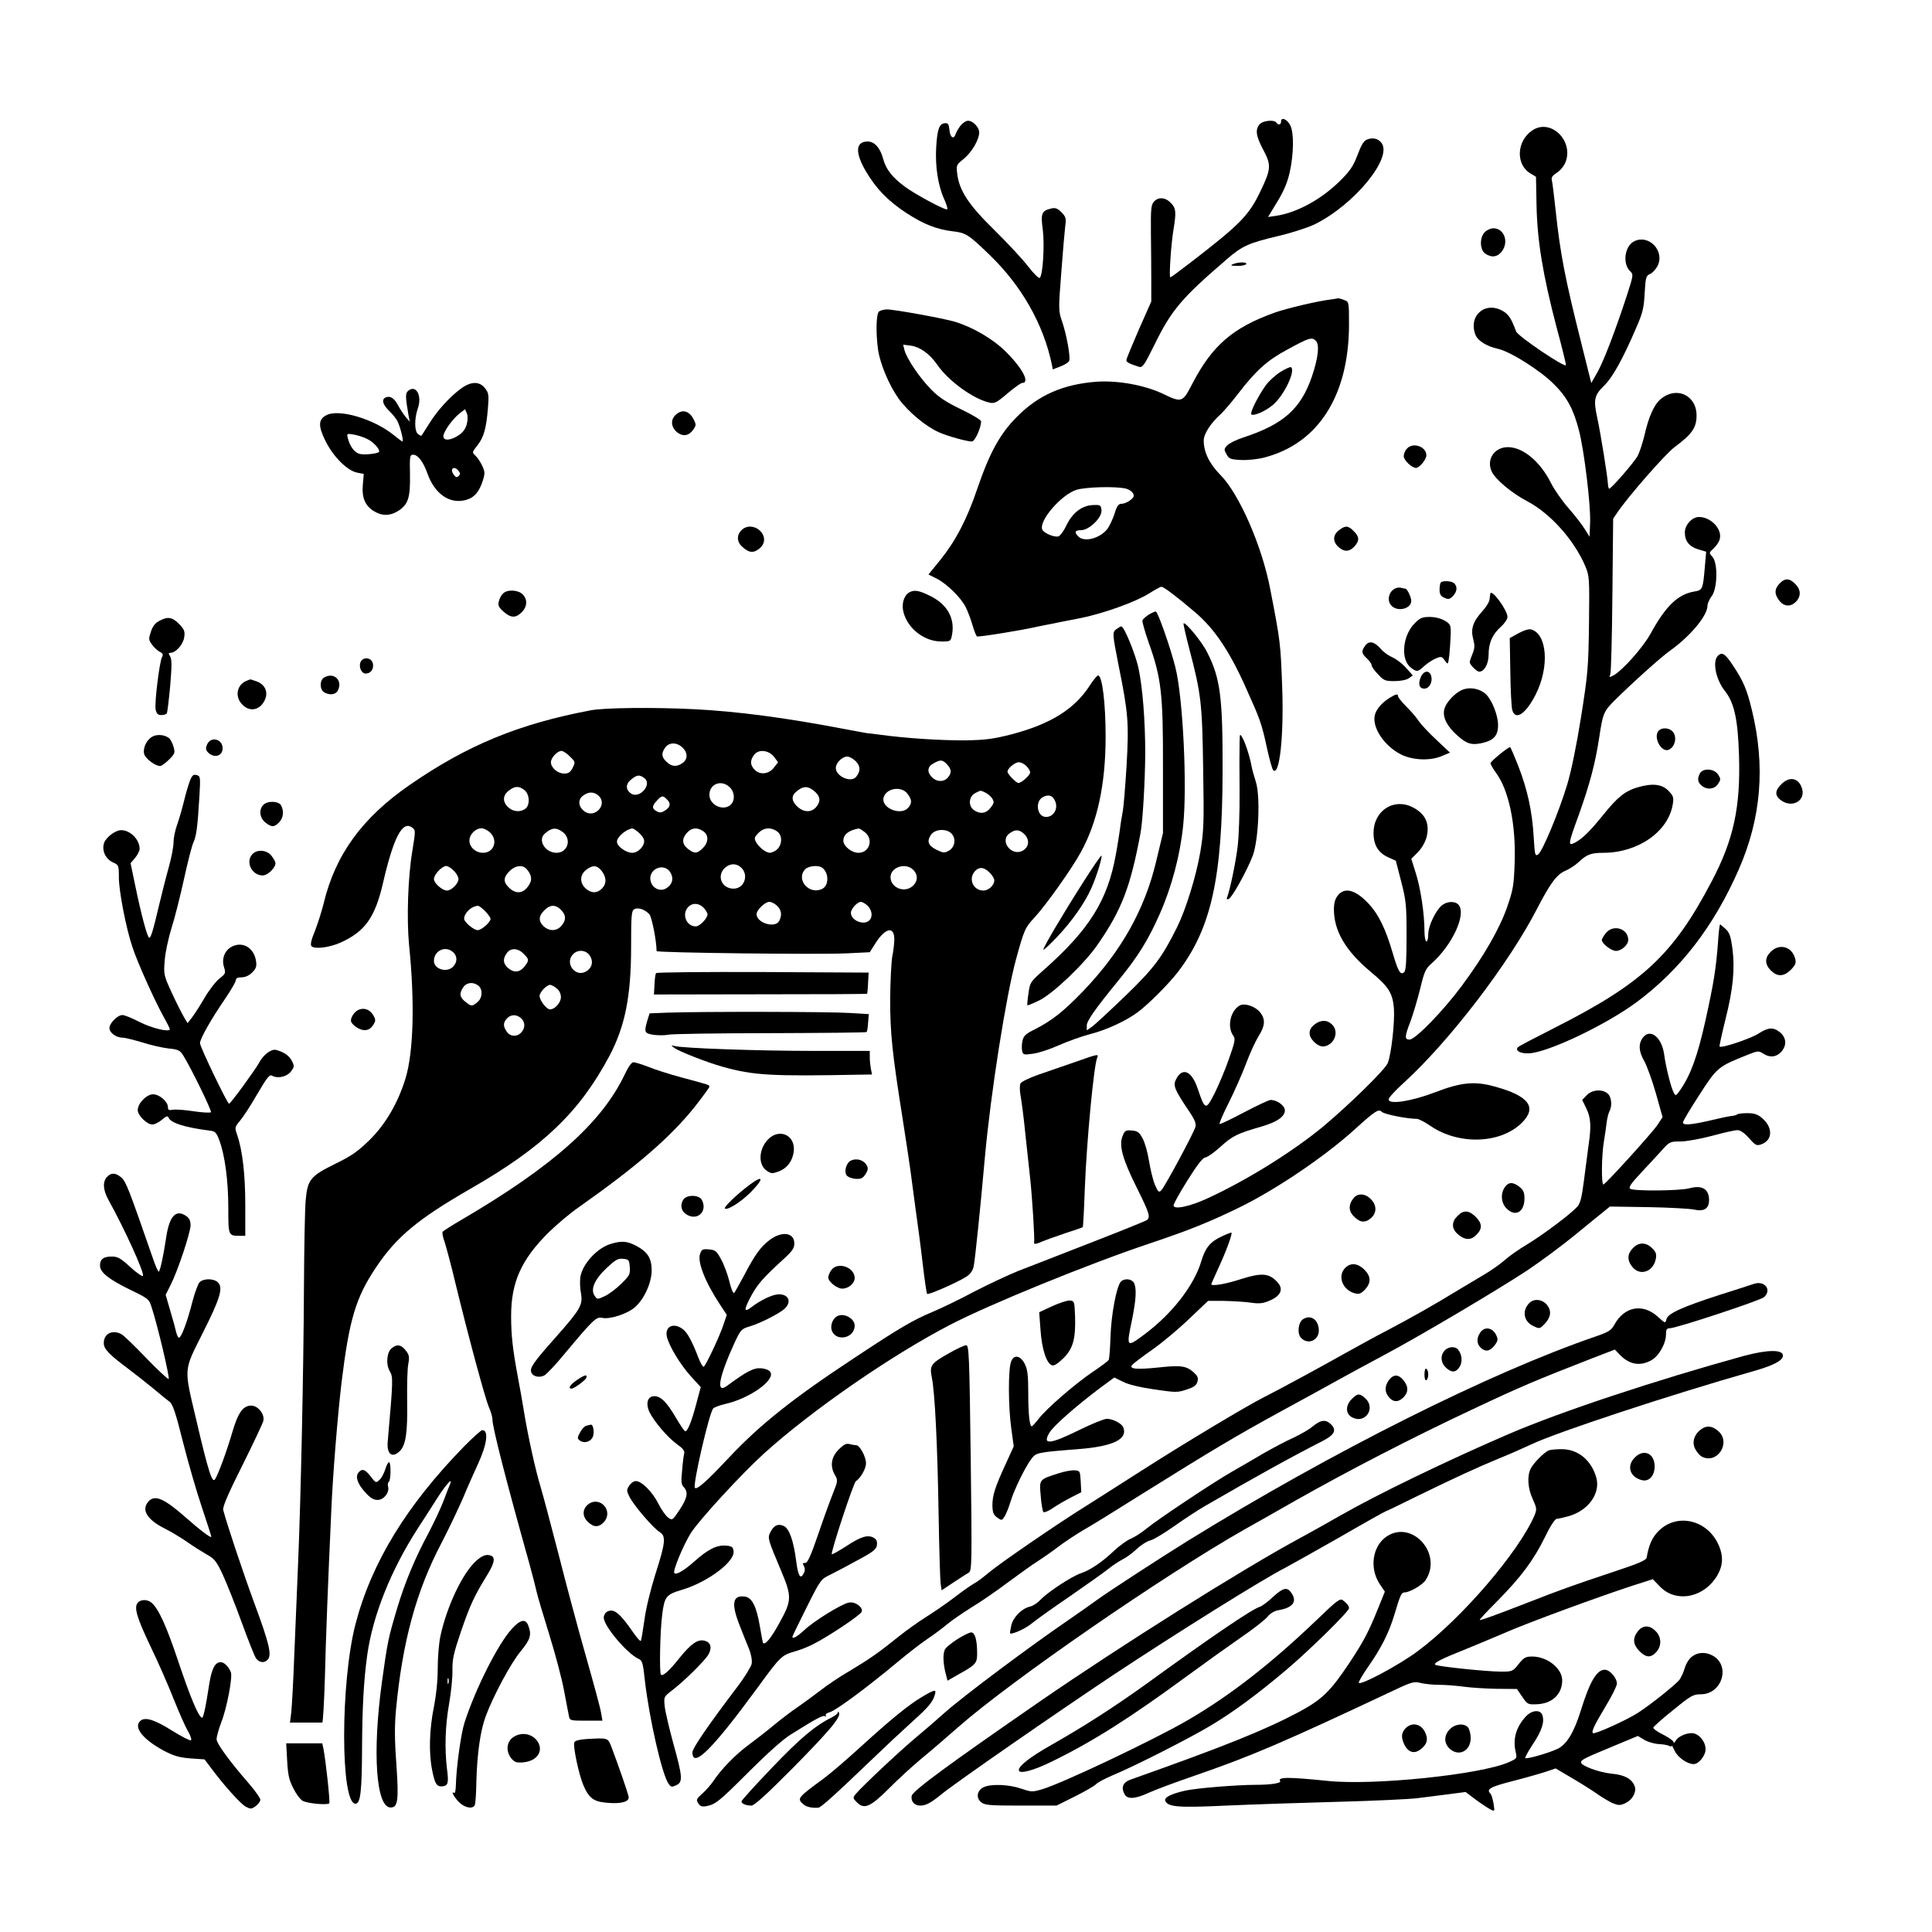 <?xml version="1.0" standalone="no"?>
<!DOCTYPE svg PUBLIC "-//W3C//DTD SVG 20010904//EN"
 "http://www.w3.org/TR/2001/REC-SVG-20010904/DTD/svg10.dtd">
<svg version="1.0" xmlns="http://www.w3.org/2000/svg"
 width="1024pt" height="1024pt" viewBox="0 0 1024 1024"
 preserveAspectRatio="xMidYMid meet">

<g transform="translate(0,1024) scale(0.1,-0.1)"
fill="#000000" stroke="none">
<path d="M6790 9596 c0 -18 -15 -21 -25 -6 -10 17 -71 11 -88 -8 -25 -28 -21
-62 19 -137 43 -81 41 -101 -16 -220 -61 -127 -107 -174 -368 -375 -57 -44
-106 -80 -109 -80 -8 0 4 179 17 255 15 91 13 113 -15 140 -29 30 -66 32 -89
6 -15 -17 -17 -39 -16 -163 1 -79 2 -193 2 -254 l0 -112 -66 -149 c-36 -83
-66 -155 -66 -162 0 -11 16 -19 66 -35 20 -6 28 6 84 119 89 182 144 246 380
449 84 73 118 88 275 125 72 17 158 45 193 62 211 104 417 356 353 433 -18 22
-45 28 -74 17 -19 -7 -31 -27 -52 -83 -23 -60 -40 -85 -95 -139 -98 -96 -225
-166 -337 -183 l-42 -6 49 81 c35 57 54 103 66 157 21 96 23 207 3 247 -16 33
-49 47 -49 21z"/>
<path d="M5091 9574 c-11 -14 -23 -35 -26 -45 -10 -31 -30 -17 -33 24 -3 29
-7 35 -23 34 -31 -2 -41 -31 -47 -127 -6 -103 10 -205 43 -277 13 -29 20 -53
14 -53 -20 0 -175 84 -225 122 -67 50 -99 92 -114 149 -15 55 -45 89 -81 89
-65 0 -68 -59 -9 -159 55 -93 117 -156 214 -220 92 -60 162 -87 246 -97 69 -8
82 -16 193 -123 172 -165 288 -371 332 -583 l5 -26 41 16 c23 9 44 22 46 30 8
19 -15 144 -39 212 -18 53 -18 62 -3 255 8 110 18 221 21 247 6 41 3 49 -20
73 -21 21 -33 25 -54 20 -51 -12 -57 -26 -45 -112 10 -81 1 -239 -16 -256 -4
-4 -31 21 -61 60 -28 37 -109 124 -179 193 -138 135 -188 211 -198 303 -5 41
-3 45 35 75 42 34 82 102 82 140 0 27 -33 62 -59 62 -11 0 -29 -12 -40 -26z"/>
<path d="M8123 9550 c-85 -56 -91 -181 -12 -229 l30 -18 3 -154 c4 -185 33
-365 106 -643 28 -103 50 -194 50 -201 0 -19 -254 152 -264 178 -26 69 -39 89
-68 107 -94 57 -187 -22 -148 -124 12 -32 60 -62 120 -75 64 -14 222 -113 296
-187 69 -68 104 -133 133 -246 28 -109 62 -392 59 -485 l-3 -78 -25 40 c-13
22 -52 72 -86 111 -34 39 -77 100 -94 135 -57 113 -148 189 -228 189 -70 0
-114 -63 -87 -126 17 -42 106 -117 190 -161 122 -64 248 -205 307 -343 22 -53
23 -62 20 -305 -3 -234 -6 -266 -42 -495 -25 -156 -52 -287 -74 -360 -44 -145
-130 -351 -153 -368 -17 -12 -18 -6 -24 90 -8 138 -33 252 -81 376 -22 56 -42
102 -44 102 -12 0 -104 -76 -104 -85 0 -6 13 -29 29 -51 68 -92 106 -273 99
-475 -4 -121 -8 -144 -39 -234 -40 -116 -123 -261 -241 -420 -98 -132 -246
-285 -277 -285 -27 0 -27 15 5 97 14 38 37 115 51 172 22 91 29 107 60 134
110 97 186 261 144 311 -18 21 -60 20 -88 -2 -33 -26 -73 -110 -73 -153 0 -22
-4 -39 -10 -39 -5 0 -10 24 -10 53 0 93 -20 225 -45 306 l-25 79 34 34 c20 20
39 53 46 77 20 74 -4 127 -72 162 -101 52 -208 -18 -208 -136 0 -64 25 -105
78 -129 l40 -18 29 -112 c26 -101 28 -126 28 -288 0 -128 -3 -180 -12 -190
-20 -19 -32 0 -63 106 -36 122 -73 199 -124 254 -70 76 -129 92 -165 46 -15
-18 -21 -41 -21 -74 0 -114 62 -220 194 -330 97 -81 117 -113 124 -195 5 -73
-14 -245 -33 -290 -14 -34 -194 -211 -335 -330 -159 -133 -406 -288 -619 -386
-94 -44 -181 -62 -181 -38 0 8 33 68 74 133 52 83 81 120 94 121 11 1 48 27
82 58 63 57 88 69 216 106 83 24 124 53 124 86 0 25 -41 55 -76 55 -9 0 -72
-30 -141 -66 -68 -36 -126 -64 -129 -61 -3 3 19 54 49 113 30 60 71 153 91
206 20 54 50 119 66 145 35 55 38 90 10 126 -26 33 -82 52 -109 38 -49 -27
-68 -112 -36 -158 14 -19 12 -30 -21 -124 -19 -56 -54 -138 -76 -183 -47 -92
-51 -91 -89 21 -32 98 -83 120 -117 50 -15 -31 -6 -53 65 -159 34 -49 44 -73
39 -90 -7 -30 -163 -319 -181 -337 -13 -13 -17 -9 -34 30 -10 24 -24 81 -31
125 -7 45 -22 99 -34 120 -18 33 -27 40 -57 42 -32 3 -38 0 -49 -29 -21 -49 0
-124 75 -274 67 -135 74 -156 53 -172 -7 -5 -143 -60 -303 -122 -159 -62 -330
-129 -380 -148 -49 -20 -153 -68 -230 -108 -77 -41 -178 -90 -224 -109 -103
-43 -174 -85 -411 -242 -325 -214 -500 -353 -664 -527 -124 -132 -172 -174
-183 -163 -13 12 75 395 97 421 5 6 35 17 65 24 128 29 265 126 238 169 -6 10
-26 18 -49 20 -39 3 -76 -16 -182 -94 -59 -43 -42 47 42 231 31 66 36 72 77
84 58 17 158 68 187 94 39 36 23 77 -30 77 -32 0 -96 -30 -145 -68 -41 -31
-42 -16 -2 59 33 61 64 97 167 191 50 45 62 62 62 87 0 59 -66 68 -132 18 -48
-37 -77 -77 -137 -192 -24 -44 -46 -84 -50 -88 -5 -5 -16 22 -25 60 -9 37 -29
91 -44 118 -24 45 -31 50 -65 53 -32 3 -38 0 -46 -22 -17 -42 26 -151 106
-272 l35 -53 -18 -53 c-18 -56 -89 -207 -103 -221 -5 -5 -18 17 -30 48 -29 77
-55 127 -77 146 -49 42 -101 22 -90 -34 10 -48 72 -151 128 -212 l52 -57 -22
-82 c-27 -104 -50 -159 -62 -151 -5 3 -26 34 -46 68 -49 84 -81 117 -116 117
-36 0 -47 -38 -26 -84 25 -51 97 -135 144 -169 34 -24 44 -37 40 -52 -3 -11
-8 -52 -11 -91 -6 -58 -4 -73 9 -86 25 -26 19 -58 -22 -120 -37 -56 -39 -57
-60 -42 -12 8 -36 41 -52 73 -31 63 -89 121 -120 121 -11 0 -27 -11 -35 -24
-15 -23 -15 -27 3 -63 25 -46 124 -162 158 -183 35 -21 31 -57 -22 -222 -27
-87 -51 -184 -59 -247 -8 -57 -16 -105 -19 -108 -3 -3 -20 16 -38 42 -73 106
-105 132 -140 113 -10 -5 -18 -19 -18 -32 0 -44 123 -190 184 -218 20 -8 24
-22 34 -116 23 -200 91 -500 126 -547 12 -17 17 -18 40 -7 36 16 34 44 -15
220 -22 81 -43 170 -46 198 -5 50 -5 51 38 84 67 51 179 162 195 193 19 36 10
63 -22 71 -36 9 -72 -16 -134 -93 -53 -67 -87 -97 -97 -87 -9 9 -5 232 7 321
12 93 21 104 105 129 134 40 280 148 273 204 -3 23 -8 27 -40 30 -49 4 -95
-19 -167 -83 -55 -49 -96 -73 -107 -63 -10 11 49 152 89 215 50 75 269 313
387 420 250 226 671 518 985 681 205 107 739 325 1060 432 205 69 313 112 471
189 195 95 454 270 613 414 110 100 128 111 145 94 13 -13 134 -37 185 -37 10
0 43 -17 72 -37 150 -103 372 -96 485 16 83 82 37 143 -143 192 -107 30 -179
23 -319 -31 -123 -47 -244 -66 -244 -37 0 9 35 47 78 86 243 221 561 636 711
929 69 133 103 178 148 197 21 9 52 29 68 44 44 42 67 51 132 51 185 0 345
112 369 257 6 38 3 45 -24 73 -35 35 -86 40 -166 16 -63 -19 -103 -51 -178
-144 -70 -87 -110 -126 -150 -148 -39 -20 -38 -11 22 153 57 161 85 266 106
403 19 128 24 140 81 197 86 86 248 232 294 264 108 77 199 186 199 239 0 11
10 35 23 51 30 42 33 175 3 208 -19 21 -19 21 7 45 14 13 29 35 32 49 14 53
-47 117 -110 117 -37 0 -75 -42 -75 -82 0 -46 23 -75 72 -90 l41 -12 -7 -80
c-10 -119 -12 -124 -56 -131 -87 -15 -151 -76 -232 -224 -41 -74 -150 -196
-197 -221 -22 -11 -23 -11 -16 6 4 11 9 200 11 422 l4 403 23 34 c60 88 254
309 302 345 93 69 117 103 117 168 0 108 -107 157 -190 87 -36 -30 -65 -97
-87 -196 -10 -40 -26 -89 -36 -107 -21 -36 -139 -172 -150 -172 -3 0 -6 12 -7
28 -2 39 -38 264 -57 351 -20 93 -15 117 38 168 44 43 99 142 168 303 36 82
42 108 46 186 5 84 7 93 29 102 13 6 30 25 39 42 41 80 -47 172 -126 130 -49
-27 -60 -120 -18 -158 17 -17 16 -21 -18 -127 -59 -181 -123 -349 -157 -409
l-32 -56 -52 208 c-87 346 -112 474 -137 708 -8 76 -17 148 -20 159 -4 15 4
25 27 40 19 12 38 36 46 57 43 113 -79 231 -175 168z"/>
<path d="M7870 9010 c-29 -29 -27 -94 2 -114 33 -23 64 -19 87 10 40 51 14
124 -44 124 -14 0 -34 -9 -45 -20z"/>
<path d="M6535 8840 c-16 -7 -11 -9 22 -9 23 -1 45 4 48 9 8 12 -42 12 -70 0z"/>
<path d="M7055 8653 c-73 -9 -234 -47 -299 -70 -221 -79 -331 -174 -436 -376
-53 -102 -55 -103 -161 -52 -95 44 -233 69 -344 62 -179 -13 -310 -70 -425
-186 -90 -90 -145 -191 -210 -381 -54 -160 -114 -275 -194 -375 l-65 -80 46
-23 c53 -28 127 -100 152 -151 10 -20 26 -62 35 -93 9 -31 20 -59 24 -61 7 -5
241 33 322 52 25 5 83 17 130 26 47 9 93 18 102 20 121 25 288 85 359 130 30
19 59 35 65 35 12 0 87 -57 178 -135 103 -87 184 -208 272 -406 73 -162 81
-184 109 -313 13 -60 28 -113 33 -118 34 -34 57 181 48 437 -9 237 -9 241 -63
520 -43 228 -164 506 -264 607 -59 60 -89 121 -89 183 0 35 35 90 90 140 18
17 59 65 92 108 93 121 154 177 259 233 117 64 132 69 153 48 21 -20 13 -89
-20 -188 -59 -173 -151 -255 -365 -325 -37 -12 -75 -31 -85 -42 -17 -19 -17
-23 -3 -47 13 -24 21 -27 76 -30 34 -2 89 4 124 13 286 74 448 328 449 703 0
122 0 123 -26 132 -14 6 -28 9 -32 9 -4 -1 -20 -4 -37 -6z m-1091 -1002 c16
-3 34 -14 40 -24 9 -15 7 -22 -13 -38 -13 -10 -33 -19 -45 -19 -18 0 -26 -10
-39 -54 -10 -29 -27 -66 -39 -81 -39 -49 -121 -70 -152 -39 -24 23 -19 34 14
34 43 0 113 68 108 107 -3 26 -6 28 -47 26 -58 -3 -108 -42 -140 -110 -13 -28
-32 -53 -41 -56 -23 -6 -79 18 -86 37 -18 47 102 185 182 210 50 15 203 19
258 7z"/>
<path d="M4660 8590 c-16 -10 -19 -111 -6 -204 11 -75 58 -187 109 -259 49
-68 143 -147 213 -178 44 -20 148 -49 175 -49 16 0 49 72 49 107 0 7 -47 35
-105 63 -77 37 -119 64 -157 103 -60 59 -133 167 -144 211 l-7 29 41 -5 c48
-7 99 -43 138 -99 61 -89 193 -184 279 -203 26 -6 38 0 95 49 36 30 70 55 77
55 44 0 3 78 -88 168 -67 66 -173 128 -269 157 -62 18 -319 65 -359 65 -14 0
-33 -5 -41 -10z"/>
<path d="M6787 8269 c-26 -16 -61 -48 -78 -71 -39 -54 -85 -145 -77 -154 12
-11 75 16 116 51 59 51 121 182 94 199 -4 2 -29 -9 -55 -25z"/>
<path d="M2444 8181 c-59 -43 -128 -119 -169 -186 -21 -33 -39 -62 -41 -64 -2
-2 -10 2 -19 9 -19 16 -19 82 0 137 23 66 -10 126 -51 92 -16 -13 -16 -31 1
-129 l7 -35 -22 25 c-11 14 -29 41 -40 61 -20 39 -41 52 -65 43 -24 -10 -17
-38 16 -70 17 -16 37 -41 45 -55 15 -29 35 -109 27 -109 -2 0 -23 15 -46 34
-106 86 -292 141 -358 105 -42 -22 -43 -57 -5 -134 42 -86 117 -160 169 -170
l35 -7 -5 -57 c-6 -69 12 -112 60 -141 41 -25 83 -25 124 0 56 34 68 70 66
193 -2 99 -1 107 17 107 25 0 54 -38 76 -101 39 -108 118 -162 203 -139 45 12
72 44 91 106 11 35 10 46 -5 77 -9 19 -25 43 -35 52 -19 17 -18 18 10 54 34
43 47 89 56 196 6 73 4 83 -16 108 -29 37 -74 36 -126 -2z m30 -189 c-6 -24
-20 -44 -43 -59 -42 -28 -81 -31 -81 -5 0 24 49 92 86 121 l29 22 9 -21 c6
-13 6 -35 0 -58z m-529 -78 c35 -16 73 -59 63 -70 -10 -9 -77 -16 -101 -10
-27 6 -52 39 -63 82 -7 26 -6 27 29 21 20 -3 52 -13 72 -23z m485 -169 c10
-13 11 -18 1 -28 -10 -9 -15 -8 -26 7 -23 31 1 50 25 21z"/>
<path d="M3579 8039 c-27 -27 -21 -66 12 -92 32 -23 62 -16 85 18 14 21 14 26
0 53 -24 47 -63 55 -97 21z"/>
<path d="M7457 7862 c-10 -10 -17 -28 -17 -40 0 -21 43 -62 65 -62 18 0 55 44
55 67 0 46 -71 71 -103 35z"/>
<path d="M3930 7430 c-26 -26 -25 -62 3 -87 35 -33 60 -36 90 -12 34 26 36 67
4 97 -29 27 -71 28 -97 2z"/>
<path d="M7096 7429 c-32 -25 -33 -59 -3 -87 30 -28 58 -28 85 1 28 30 28 52
-3 82 -29 30 -45 31 -79 4z"/>
<path d="M9432 7147 c-28 -29 -28 -57 -1 -91 25 -32 61 -34 89 -4 27 29 25 64
-5 93 -30 31 -55 32 -83 2z"/>
<path d="M7637 7153 c-4 -3 -7 -21 -7 -38 0 -24 6 -35 25 -43 21 -10 28 -9 45
8 23 23 26 50 8 68 -13 13 -60 16 -71 5z"/>
<path d="M7400 7123 c-40 -14 -53 -69 -22 -96 34 -31 102 -12 102 28 0 20 -22
65 -31 65 -4 0 -13 2 -21 4 -7 3 -20 2 -28 -1z"/>
<path d="M2666 7094 c-9 -8 -19 -27 -22 -41 -6 -21 -1 -32 25 -55 39 -34 64
-35 96 -3 30 29 32 68 5 95 -24 24 -82 27 -104 4z"/>
<path d="M4819 7100 c-29 -17 -42 -63 -30 -106 23 -87 111 -154 200 -154 49 0
50 0 57 36 16 87 -25 161 -117 206 -58 29 -84 33 -110 18z"/>
<path d="M7899 7093 c-1 -4 -3 -18 -4 -30 -1 -13 -18 -40 -36 -60 -52 -57 -65
-96 -51 -149 9 -35 9 -49 -3 -78 -8 -19 -15 -40 -15 -46 0 -13 37 -50 50 -50
27 0 50 41 50 91 0 62 20 107 66 148 19 17 34 40 34 51 0 36 -86 153 -91 123z"/>
<path d="M6088 6982 c-15 -10 -30 -23 -33 -30 -2 -6 13 -60 34 -120 66 -185
76 -267 75 -662 l0 -345 -36 -150 c-61 -257 -186 -478 -386 -687 -105 -109
-167 -158 -256 -203 -51 -25 -61 -35 -67 -63 -4 -18 -4 -43 -1 -54 4 -18 10
-20 56 -13 28 3 89 23 136 44 47 21 122 48 168 60 87 22 192 71 252 116 57 42
166 152 213 213 177 231 236 499 237 1066 1 392 -12 492 -82 629 -27 55 -116
163 -125 153 -2 -2 12 -64 31 -137 62 -236 68 -284 73 -634 5 -291 3 -331 -15
-440 -22 -129 -76 -303 -123 -399 -80 -160 -121 -216 -272 -362 -82 -79 -162
-153 -178 -165 l-29 -20 0 25 c0 25 42 85 170 242 102 125 156 212 217 350 64
145 108 312 124 468 22 208 -1 680 -41 838 -25 102 -94 298 -104 297 -6 0 -23
-8 -38 -17z"/>
<path d="M850 6952 c-26 -12 -39 -28 -50 -59 -13 -40 -13 -44 6 -70 12 -16 30
-33 42 -38 15 -8 18 -15 11 -27 -14 -26 -41 -247 -34 -279 5 -22 12 -29 30
-29 13 0 26 4 29 9 3 4 11 70 18 145 9 108 9 141 0 157 -10 15 -10 19 2 19 27
0 67 44 72 81 5 30 2 41 -22 67 -38 40 -62 46 -104 24z"/>
<path d="M7496 6934 c-62 -64 -73 -188 -20 -231 33 -26 38 -26 74 8 16 14 43
32 60 39 29 12 32 11 48 -11 17 -24 17 -24 24 31 3 30 6 79 7 108 1 49 -1 54
-31 72 -21 12 -51 20 -80 20 -41 0 -52 -5 -82 -36z"/>
<path d="M5918 6906 c-23 -17 -23 -21 11 -194 51 -252 55 -302 42 -531 -7
-113 -16 -224 -21 -246 -4 -22 -11 -62 -14 -90 -4 -27 -13 -88 -22 -135 -43
-241 -140 -397 -382 -611 -71 -63 -73 -66 -81 -124 -5 -33 -7 -61 -6 -63 2 -2
29 9 62 25 73 35 242 196 311 297 127 183 174 306 227 591 12 63 24 276 25
420 0 177 -14 351 -36 455 -17 76 -76 220 -91 220 -4 0 -16 -7 -25 -14z"/>
<path d="M8049 6884 l-47 -26 3 -177 c1 -97 6 -188 10 -203 16 -60 72 -23 125
82 73 145 61 320 -25 344 -12 3 -39 -5 -66 -20z"/>
<path d="M7236 6818 c-22 -30 -20 -41 9 -68 14 -13 25 -29 25 -36 0 -7 15 -29
34 -48 30 -33 38 -36 87 -36 32 0 63 6 76 15 l21 15 -36 41 c-20 22 -53 47
-72 55 -19 8 -46 27 -60 43 -35 41 -64 47 -84 19z"/>
<path d="M9105 6764 c-30 -30 -11 -126 38 -187 49 -63 68 -149 74 -338 9 -275
-28 -449 -144 -669 -204 -390 -366 -541 -832 -777 -101 -51 -189 -97 -195
-103 -18 -18 12 -35 57 -33 100 4 407 150 571 271 234 174 410 403 542 704
119 272 142 548 69 846 -26 108 -45 153 -102 238 -40 60 -56 70 -78 48z"/>
<path d="M1912 6733 c-13 -25 3 -63 26 -63 28 0 45 25 38 55 -8 30 -50 35 -64
8z"/>
<path d="M7530 6650 c-15 -36 -7 -60 19 -60 26 0 45 34 37 66 -9 34 -41 31
-56 -6z"/>
<path d="M1718 6649 c-25 -14 -24 -65 1 -79 30 -16 59 -12 71 9 29 54 -20 101
-72 70z"/>
<path d="M5777 6608 c-81 -126 -207 -205 -415 -260 -98 -25 -137 -30 -242 -32
-135 -1 -320 11 -465 31 -27 3 -57 7 -65 8 -8 1 -64 12 -125 23 -302 58 -563
92 -785 103 -219 11 -479 8 -550 -6 -380 -72 -652 -184 -955 -393 -255 -175
-398 -372 -460 -632 -10 -41 -31 -106 -46 -145 -20 -47 -25 -73 -18 -80 17
-17 92 -8 154 19 129 58 183 133 225 316 56 242 103 332 154 294 19 -14 19
-16 2 -121 -24 -139 -31 -363 -18 -500 31 -304 24 -570 -19 -710 -39 -127
-105 -241 -188 -323 -63 -62 -95 -85 -183 -128 -134 -66 -148 -84 -158 -196
-4 -44 -8 -252 -9 -461 -2 -444 -17 -1133 -31 -1460 -5 -126 -14 -343 -20
-482 -5 -138 -13 -277 -16 -307 l-7 -56 82 0 c44 0 84 0 89 0 4 0 10 107 14
237 5 210 16 491 34 888 8 188 33 495 54 675 41 336 75 452 184 614 107 160
221 255 499 415 384 220 578 406 737 704 83 158 115 315 115 580 0 166 2 190
17 198 20 11 56 -1 80 -27 13 -15 38 -142 38 -195 0 -9 864 -19 1007 -12 l123
6 31 49 c52 81 99 90 99 20 0 -22 -5 -64 -11 -93 -5 -30 -10 -130 -11 -224 0
-182 11 -288 67 -640 18 -115 36 -235 40 -265 4 -30 16 -118 26 -195 11 -77
29 -211 39 -299 10 -87 21 -161 24 -164 7 -7 167 64 209 92 21 14 34 33 38 56
7 33 35 304 59 575 31 342 112 855 165 1050 44 160 48 168 99 223 60 65 196
256 244 344 89 161 132 362 132 614 0 178 -18 324 -40 324 -5 0 -25 -24 -43
-52z m-2160 -330 c29 -27 29 -62 1 -82 -31 -22 -58 -20 -85 6 -27 25 -29 45
-7 76 20 28 61 29 91 0z m-596 -48 c29 -28 29 -30 14 -60 -12 -23 -22 -30 -45
-30 -34 0 -70 31 -70 60 0 24 34 60 56 60 8 0 29 -13 45 -30z m1082 -2 l21
-28 -21 -27 c-26 -36 -74 -42 -102 -14 -25 25 -27 49 -5 79 23 33 79 27 107
-10z m433 -23 c25 -26 26 -52 2 -82 -27 -34 -108 2 -108 47 0 26 34 60 60 60
12 0 32 -11 46 -25z m484 -17 c24 -26 25 -45 3 -70 -21 -24 -58 -23 -83 2 -28
28 -25 57 8 74 37 21 48 20 72 -6z m420 -8 c11 -11 20 -26 20 -34 0 -15 -46
-56 -62 -56 -12 0 -58 47 -58 60 0 17 39 50 60 50 11 0 29 -9 40 -20z m-2025
-64 c44 -32 -25 -112 -70 -82 -30 20 -30 51 1 75 31 25 43 26 69 7z m452 -48
c27 -25 30 -69 7 -92 -38 -38 -114 -4 -114 51 0 58 63 83 107 41z m-1087 -16
c28 -23 30 -80 4 -99 -27 -19 -65 -16 -91 9 -30 28 -29 62 3 87 33 26 55 26
84 3z m1532 -2 c35 -27 40 -55 16 -85 -25 -32 -67 -33 -102 0 -30 28 -33 55
-8 77 36 32 61 34 94 8z m497 -16 c25 -32 26 -51 4 -76 -39 -43 -143 -1 -130
54 13 50 93 64 126 22z m414 5 c12 -6 29 -20 36 -31 11 -18 10 -25 -7 -47 -23
-32 -55 -38 -88 -16 -34 22 -30 74 6 92 30 15 24 15 53 2z m-2051 -16 c52 -47
-21 -125 -76 -82 -32 25 -34 63 -4 83 29 21 57 20 80 -1z m2418 -24 c22 -41
-3 -89 -46 -89 -48 0 -60 84 -15 106 28 14 48 9 61 -17z m-2056 5 c23 -22 20
-41 -8 -59 -19 -13 -29 -14 -45 -5 -27 14 -26 28 1 57 25 27 31 28 52 7z
m-937 -176 c44 -41 22 -108 -37 -108 -39 0 -72 30 -72 65 0 32 32 65 65 65 11
0 31 -10 44 -22z m387 1 c47 -37 25 -109 -34 -109 -61 0 -102 68 -62 102 36
32 61 34 96 7z m398 1 c14 -11 28 -29 31 -40 8 -29 -28 -70 -62 -70 -34 0 -81
35 -81 59 0 25 48 66 81 70 4 1 18 -8 31 -19z m346 4 c29 -20 28 -59 -3 -89
-29 -30 -45 -31 -79 -4 -32 25 -33 55 -4 86 25 27 54 29 86 7z m390 0 c34 -23
27 -83 -10 -104 -25 -13 -31 -13 -55 0 -15 9 -34 28 -43 42 -14 25 -13 29 9
52 28 30 66 33 99 10z m466 -5 c47 -37 25 -109 -34 -109 -36 0 -80 35 -80 64
0 33 28 55 81 65 4 0 18 -8 33 -20z m460 -8 c25 -27 17 -72 -15 -90 -23 -13
-30 -12 -65 5 -44 22 -53 44 -30 79 21 32 84 35 110 6z m384 -1 c29 -28 28
-65 -3 -86 -60 -40 -132 49 -73 90 30 21 50 20 76 -4z m-1498 -180 c40 -40 14
-110 -42 -110 -63 0 -91 68 -46 110 28 25 62 26 88 0z m-1525 -15 c14 -13 25
-33 25 -44 0 -24 -37 -61 -61 -61 -25 0 -69 39 -69 61 0 24 43 69 65 69 9 0
27 -11 40 -25z m387 8 c24 -28 29 -53 16 -76 -28 -53 -72 -61 -112 -20 -31 30
-28 56 10 91 30 26 65 29 86 5z m397 -9 c26 -34 27 -68 1 -94 -26 -26 -58 -25
-87 2 -31 29 -30 71 3 97 36 28 58 26 83 -5z m367 -13 c15 -30 7 -59 -23 -78
-29 -20 -69 -5 -82 29 -26 70 72 114 105 49z m800 31 c37 -24 39 -93 4 -112
-68 -37 -144 46 -93 102 16 18 68 24 89 10z m484 -12 c28 -28 25 -64 -6 -89
-45 -35 -114 -4 -114 50 0 53 80 79 120 39z m405 -15 c14 -13 25 -32 25 -41 0
-26 -30 -54 -58 -54 -54 0 -81 62 -45 102 22 25 49 23 78 -7z m-1127 -175 c24
-23 28 -50 12 -81 -22 -41 -120 -11 -120 36 0 22 45 65 68 65 10 0 28 -9 40
-20z m480 0 c24 -23 29 -59 10 -78 -29 -29 -98 -1 -98 40 0 21 34 58 53 58 7
0 23 -9 35 -20z m-868 -12 c11 -12 20 -27 20 -34 0 -21 -41 -64 -62 -64 -50 0
-76 64 -41 102 22 24 58 23 83 -4z m-1159 -17 c16 -16 29 -35 29 -41 0 -18
-48 -60 -68 -60 -21 0 -72 43 -72 60 0 31 38 67 73 69 5 1 22 -12 38 -28z
m397 12 c31 -28 35 -56 11 -86 -25 -33 -66 -35 -97 -7 -29 27 -28 55 3 85 28
29 55 32 83 8z m-566 -230 c22 -20 23 -51 1 -75 -32 -36 -103 -16 -103 29 0
55 62 83 102 46z m373 -8 c30 -29 31 -35 4 -69 -25 -31 -57 -33 -87 -6 -26 24
-28 47 -6 78 20 29 59 28 89 -3z m351 -10 c21 -32 12 -67 -22 -85 -55 -30
-111 44 -68 91 25 28 70 25 90 -6z m-592 -158 c26 -19 24 -67 -4 -89 -28 -23
-32 -23 -64 3 -30 23 -33 45 -10 77 17 25 51 29 78 9z m416 -15 c14 -11 23
-29 23 -47 0 -29 -32 -65 -58 -65 -18 0 -55 48 -55 71 0 20 37 59 56 59 6 0
22 -8 34 -18z m-188 -159 c22 -20 23 -51 1 -75 -22 -25 -59 -23 -77 4 -20 29
-20 47 1 70 20 22 51 23 75 1z"/>
<path d="M1310 6633 c-55 -20 -68 -86 -25 -128 41 -42 96 -28 120 28 17 41 -1
80 -46 96 -18 6 -32 11 -33 10 -1 0 -8 -3 -16 -6z"/>
<path d="M7763 6588 c-45 -12 -101 -70 -109 -112 -7 -42 17 -87 72 -136 49
-43 73 -50 126 -39 65 14 88 39 88 97 0 52 -34 136 -67 165 -29 25 -73 35
-110 25z"/>
<path d="M7365 6541 c-40 -25 -71 -60 -78 -91 -16 -64 48 -162 137 -208 63
-32 158 -36 221 -8 l40 17 -71 67 c-40 37 -82 82 -95 101 -12 19 -42 53 -66
77 -24 24 -43 48 -43 54 0 14 -11 12 -45 -9z"/>
<path d="M8792 6368 c-32 -32 12 -118 52 -102 35 14 47 71 20 98 -18 19 -55
21 -72 4z"/>
<path d="M810 6337 c-32 -16 -54 -61 -46 -93 6 -24 58 -64 85 -64 7 0 28 15
47 34 30 30 33 36 24 67 -5 18 -15 38 -22 45 -21 19 -62 24 -88 11z"/>
<path d="M6570 6300 c-1 -30 -1 -145 0 -255 1 -110 -4 -240 -10 -290 -10 -84
-40 -228 -55 -268 -5 -12 -3 -16 7 -12 18 7 98 151 128 230 31 84 41 317 16
392 -9 28 -19 64 -22 80 -8 47 -33 126 -49 153 -14 24 -14 23 -15 -30z"/>
<path d="M1098 6295 c-8 -18 -8 -28 1 -39 31 -37 81 -26 81 18 0 49 -62 65
-82 21z"/>
<path d="M9010 6141 c-15 -28 -12 -46 8 -64 28 -25 69 -21 88 8 15 23 15 27 0
50 -21 32 -80 35 -96 6z"/>
<path d="M1006 6100 c-8 -21 -22 -69 -31 -107 -9 -37 -25 -92 -35 -121 -11
-29 -20 -72 -20 -95 0 -23 -11 -82 -25 -132 -14 -49 -36 -137 -50 -195 -35
-148 -45 -180 -54 -180 -10 0 -43 124 -75 280 l-24 115 24 28 c13 16 24 37 24
48 0 49 -49 99 -98 99 -30 0 -79 -37 -90 -67 -14 -40 7 -86 47 -104 30 -13 31
-16 31 -79 0 -72 38 -270 72 -370 26 -80 116 -280 163 -365 19 -34 35 -65 35
-70 0 -18 -98 6 -162 39 -38 20 -78 36 -89 36 -26 0 -69 -43 -69 -69 0 -25 36
-51 70 -51 14 0 60 -12 104 -25 43 -14 105 -28 138 -32 53 -5 62 -10 79 -37
43 -69 153 -295 147 -301 -4 -4 -45 -2 -91 5 -46 7 -96 11 -111 8 -21 -4 -26
-1 -26 14 0 29 -45 68 -79 68 -34 0 -81 -48 -81 -84 0 -28 49 -76 77 -76 12 0
35 11 51 25 22 19 31 22 35 12 11 -29 87 -53 222 -70 25 -3 33 -11 47 -50 30
-79 48 -216 48 -358 0 -149 0 -149 61 -149 l29 0 0 164 c0 163 -15 289 -43
371 -14 39 -13 41 16 76 16 19 58 83 91 141 53 90 65 105 79 96 30 -16 78 -5
99 23 18 24 19 29 5 56 -15 28 -40 46 -83 58 -26 7 -68 -25 -91 -68 -17 -33
-151 -217 -159 -217 -9 0 -154 301 -154 321 0 23 58 126 137 241 29 43 53 85
53 93 0 10 10 15 30 15 20 0 40 9 57 26 21 21 24 32 20 61 -11 67 -65 102
-121 79 -43 -18 -63 -64 -49 -111 10 -32 9 -36 -22 -60 -19 -14 -55 -60 -81
-104 -25 -43 -56 -91 -68 -106 l-22 -28 -20 34 c-11 19 -40 76 -64 128 -42 92
-43 96 -37 171 3 42 20 119 36 171 17 52 46 168 66 259 20 91 42 179 51 197
15 34 21 77 31 244 6 101 5 106 -15 111 -17 5 -24 -1 -36 -32z"/>
<path d="M9446 6088 c-38 -36 -41 -62 -10 -87 62 -49 140 -4 113 66 -18 49
-62 58 -103 21z"/>
<path d="M1396 5974 c-25 -24 -20 -69 10 -93 34 -27 48 -26 74 1 22 24 26 58
10 89 -13 24 -72 26 -94 3z"/>
<path d="M1337 5712 c-37 -41 -2 -112 55 -112 27 0 68 40 68 65 0 7 -9 24 -21
39 -25 32 -77 36 -102 8z"/>
<path d="M5740 5562 c-103 -161 -210 -342 -210 -355 0 -5 32 24 70 64 80 84
150 183 185 263 27 60 59 165 53 171 -2 3 -47 -62 -98 -143z"/>
<path d="M9106 5248 c-11 -145 -23 -219 -67 -418 -41 -184 -77 -285 -132 -365
-23 -34 -26 -35 -35 -18 -15 26 -43 138 -52 207 -14 92 -76 138 -114 84 -23
-32 -20 -73 9 -122 13 -23 41 -99 61 -169 l36 -128 -26 -40 c-27 -41 -272
-311 -287 -317 -12 -5 -11 149 2 228 6 36 13 83 15 104 3 22 10 48 15 57 15
29 10 75 -9 92 -28 26 -84 22 -112 -8 l-24 -25 22 -45 c24 -50 27 -95 11 -200
-5 -38 -16 -121 -24 -184 -12 -93 -19 -119 -37 -139 -39 -41 -179 -146 -263
-197 -44 -26 -98 -64 -121 -85 -22 -20 -74 -56 -115 -80 -40 -24 -101 -60
-134 -80 -112 -69 -250 -147 -370 -210 -66 -34 -169 -91 -230 -125 -135 -76
-351 -193 -425 -230 -90 -45 -430 -249 -650 -390 -113 -72 -244 -156 -292
-186 -150 -93 -462 -307 -518 -355 -29 -24 -64 -51 -79 -58 -14 -8 -61 -40
-103 -73 -42 -32 -109 -78 -149 -103 -40 -25 -106 -72 -147 -105 -104 -84
-153 -118 -258 -181 -51 -29 -123 -78 -160 -107 -38 -29 -91 -68 -119 -87 -27
-18 -84 -61 -125 -95 -41 -34 -103 -82 -137 -107 -65 -48 -142 -127 -182 -188
-13 -19 -39 -49 -58 -66 -32 -28 -34 -33 -22 -52 10 -16 20 -19 43 -15 48 9
68 25 230 187 93 93 176 167 216 192 139 87 172 104 182 98 6 -4 8 -2 5 3 -4
6 5 14 21 18 30 7 200 133 357 264 55 46 127 102 160 124 33 22 80 57 105 78
25 21 84 61 130 90 47 28 135 89 195 134 61 45 130 95 155 110 25 16 71 48
104 73 32 25 94 66 136 91 74 43 125 75 315 194 373 233 496 306 735 437 124
67 263 144 310 170 47 26 155 85 240 130 198 106 599 344 757 448 67 45 178
127 248 184 69 57 140 114 157 128 l31 25 201 -3 c111 -2 221 -8 245 -13 57
-13 83 8 79 60 -4 51 -40 70 -103 53 -52 -14 -293 -16 -314 -3 -11 7 2 26 55
83 38 40 88 95 112 121 41 46 44 47 100 47 31 0 106 14 167 30 61 17 121 30
134 30 15 0 37 -15 61 -42 34 -39 40 -42 66 -33 60 22 62 90 2 140 -22 19 -41
25 -77 25 -26 0 -51 -3 -54 -7 -4 -3 -17 -7 -30 -8 -12 -1 -64 -12 -114 -24
-104 -24 -143 -26 -143 -10 0 7 39 72 87 146 94 146 99 150 255 212 54 22 60
22 83 7 35 -23 68 -20 95 8 31 34 29 74 -4 103 -36 30 -63 29 -117 -6 -40 -26
-195 -78 -205 -68 -2 2 12 66 31 143 41 162 51 268 37 378 -9 64 -15 83 -36
102 -14 13 -27 24 -29 24 -3 0 -8 -42 -11 -92z"/>
<path d="M8511 5294 c-12 -15 -21 -31 -21 -36 0 -19 50 -58 75 -58 29 0 65 32
65 58 0 61 -80 85 -119 36z"/>
<path d="M9385 5195 c-32 -31 -32 -66 1 -99 35 -34 68 -33 106 4 24 25 29 36
23 58 -16 65 -84 84 -130 37z"/>
<path d="M3477 5082 c-3 -4 -7 -31 -8 -60 l-3 -53 564 1 c310 0 565 1 566 3 1
1 4 27 5 57 l3 55 -561 3 c-309 1 -564 -1 -566 -6z"/>
<path d="M1903 4889 c-21 -8 -43 -37 -43 -58 0 -20 44 -51 72 -51 19 0 33 8
45 26 15 23 15 29 2 52 -17 30 -46 42 -76 31z"/>
<path d="M3544 4873 l-101 -4 -12 -38 c-18 -62 -16 -68 34 -76 26 -3 60 -3 78
1 18 4 260 8 539 8 278 1 508 3 511 6 3 3 7 25 8 50 l4 45 -100 6 c-101 7
-773 8 -961 2z"/>
<path d="M6966 4809 c-31 -24 -33 -57 -6 -86 30 -33 59 -38 89 -16 34 26 40
74 12 102 -27 27 -61 27 -95 0z"/>
<path d="M3574 4686 c23 -18 176 -78 256 -100 164 -46 256 -51 728 -42 l64 1
-6 29 c-3 16 -6 44 -6 62 l0 34 -297 0 c-290 0 -697 14 -738 26 -20 5 -20 5
-1 -10z"/>
<path d="M5695 4610 c-60 -21 -148 -51 -194 -67 -45 -16 -87 -36 -92 -45 -5
-9 -5 -36 0 -64 5 -27 17 -116 25 -199 9 -82 21 -190 26 -240 11 -101 25 -323
21 -342 -1 -9 11 -7 41 6 24 10 81 30 128 46 47 15 87 29 89 31 2 2 7 97 11
211 10 247 47 641 65 686 9 22 8 22 -120 -23z"/>
<path d="M3312 4547 c-121 -256 -381 -488 -864 -771 -53 -31 -99 -60 -102 -65
-3 -5 1 -28 10 -52 8 -24 36 -127 60 -229 70 -287 155 -600 175 -648 11 -24
19 -53 19 -65 0 -41 68 -309 195 -762 18 -66 36 -136 40 -155 4 -19 34 -120
66 -223 32 -103 68 -238 79 -300 12 -62 23 -122 26 -135 4 -21 9 -22 90 -22
l87 0 -7 41 c-3 22 -40 158 -81 302 -41 144 -106 386 -144 537 -39 151 -82
313 -96 360 -28 93 -66 264 -89 405 -8 50 -22 128 -31 175 -28 151 -36 223
-36 325 0 179 54 300 201 445 42 41 114 102 161 134 302 213 481 367 610 528
43 55 79 104 79 108 0 10 2 9 -150 50 -63 17 -142 42 -175 56 -34 13 -69 24
-78 24 -9 0 -27 -24 -45 -63z"/>
<path d="M4069 4199 c-49 -53 -51 -134 -4 -165 22 -15 30 -15 62 -3 45 17 73
54 80 105 11 87 -77 128 -138 63z"/>
<path d="M4513 4090 c-26 -10 -41 -56 -26 -79 6 -9 26 -17 46 -19 27 -2 39 2
51 20 19 27 20 39 4 60 -17 21 -48 29 -75 18z"/>
<path d="M567 4002 c-24 -26 -21 -70 8 -122 86 -155 189 -382 183 -402 -2 -6
-32 14 -66 45 -53 49 -68 57 -100 57 -44 0 -62 -14 -62 -48 0 -35 44 -71 158
-127 99 -48 102 -50 116 -95 30 -90 97 -373 90 -379 -3 -3 -56 46 -118 110
-61 64 -121 122 -133 128 -49 25 -93 2 -93 -48 0 -31 29 -61 130 -136 36 -27
95 -74 132 -104 37 -31 76 -63 87 -71 16 -11 33 -61 70 -210 27 -107 72 -263
100 -346 28 -84 51 -155 51 -159 0 -10 -60 35 -140 106 -112 98 -160 118 -193
81 -40 -44 -8 -97 89 -145 28 -14 80 -45 115 -69 35 -25 84 -55 108 -69 38
-21 49 -35 83 -108 21 -46 66 -159 99 -250 33 -91 67 -176 75 -189 17 -25 46
-29 64 -7 21 25 6 87 -71 295 -63 171 -150 433 -166 497 -4 16 27 88 101 235
58 117 109 224 112 238 7 36 -29 80 -65 80 -43 0 -70 -38 -100 -142 -28 -96
-74 -222 -91 -248 -15 -24 -35 37 -100 315 -66 280 -68 255 34 459 93 184 110
241 81 269 -22 22 -78 22 -98 0 -8 -10 -25 -55 -37 -101 -26 -104 -59 -192
-71 -192 -5 0 -11 12 -15 28 -3 15 -17 66 -31 113 l-25 86 26 52 c38 74 106
279 106 317 0 23 -7 38 -22 48 -55 39 -90 2 -107 -111 -15 -101 -33 -183 -40
-183 -3 0 -16 28 -28 63 -131 378 -145 413 -169 435 -30 27 -55 28 -77 4z"/>
<path d="M3974 3961 c-66 -49 -139 -119 -132 -126 12 -12 82 32 136 85 72 73
70 96 -4 41z"/>
<path d="M7976 3948 c-24 -34 -20 -85 9 -113 46 -47 95 -20 95 53 0 32 -6 45
-26 61 -34 27 -59 27 -78 -1z"/>
<path d="M7177 3893 c-29 -33 -31 -68 -5 -96 33 -36 60 -41 91 -16 35 27 36
71 2 104 -28 29 -65 32 -88 8z"/>
<path d="M3620 3879 c-17 -30 -8 -62 22 -78 57 -32 109 20 78 79 -15 29 -85
29 -100 -1z"/>
<path d="M7725 3795 c-31 -30 -32 -65 -2 -93 37 -35 72 -38 101 -8 34 33 33
61 -3 97 -36 35 -64 37 -96 4z"/>
<path d="M6474 3686 c-59 -27 -86 -60 -107 -131 -38 -128 -155 -279 -302 -388
-95 -71 -96 -69 -65 78 22 109 25 167 10 196 -13 22 -52 25 -70 5 -23 -28 -50
-173 -54 -288 -2 -64 -6 -120 -10 -126 -4 -7 -42 -35 -84 -63 -93 -63 -246
-195 -287 -249 -16 -21 -33 -39 -36 -40 -12 0 -19 63 -19 179 0 90 -4 124 -18
151 -23 46 -58 53 -73 13 -16 -40 -15 -241 1 -354 l13 -95 -41 -90 c-58 -125
-72 -170 -72 -223 1 -37 5 -49 25 -64 24 -17 25 -17 40 6 8 13 22 48 31 78 19
63 76 180 110 226 26 34 29 35 245 52 186 14 267 52 243 115 -8 21 -55 46 -88
46 -14 0 -80 -27 -147 -60 -155 -76 -196 -80 -157 -14 21 36 139 140 268 237
l76 56 45 -22 c28 -15 90 -30 166 -41 115 -17 124 -17 172 -1 40 13 52 22 58
43 5 20 0 30 -21 49 -39 34 -68 38 -187 25 -116 -12 -157 -8 -138 14 6 7 54
44 107 81 53 37 141 111 195 163 l100 95 81 0 c44 -1 108 -4 142 -9 51 -7 68
-5 107 12 58 26 71 61 36 98 -43 46 -82 49 -190 15 -82 -27 -159 -40 -159 -27
0 2 19 43 41 92 38 82 72 175 66 181 -2 1 -26 -8 -53 -21z"/>
<path d="M3240 3648 c-74 -21 -152 -106 -164 -176 -3 -22 -2 -60 3 -85 11 -63
-1 -85 -133 -234 -120 -135 -139 -163 -130 -187 8 -22 43 -30 69 -16 13 7 60
57 106 113 154 184 169 199 201 192 40 -9 132 21 173 56 50 44 89 131 89 196
0 64 -22 99 -84 131 -47 24 -75 26 -130 10z m98 -124 c3 -37 -1 -45 -45 -88
-26 -26 -66 -56 -88 -66 -39 -18 -40 -18 -53 2 -24 33 -1 87 63 147 47 44 60
52 88 49 30 -3 32 -6 35 -44z"/>
<path d="M8655 3625 c-30 -30 -32 -64 -4 -99 40 -51 111 -28 125 41 5 26 1 37
-19 57 -33 33 -71 33 -102 1z"/>
<path d="M7130 3520 c-43 -43 -14 -119 52 -135 22 -6 32 -1 53 20 33 37 32 70
-4 106 -35 34 -72 38 -101 9z"/>
<path d="M4406 3508 c-9 -12 -16 -30 -16 -39 0 -22 46 -59 74 -59 33 0 66 28
66 56 0 58 -91 89 -124 42z"/>
<path d="M9295 3435 c-5 -2 -88 -29 -183 -59 -193 -62 -272 -98 -279 -127 -7
-24 -6 -24 -45 11 -80 74 -179 56 -232 -42 -16 -29 -30 -38 -100 -62 -562
-193 -1393 -609 -2161 -1083 -142 -88 -422 -270 -475 -309 -30 -22 -100 -71
-155 -109 -205 -140 -553 -400 -655 -490 -41 -37 -113 -99 -160 -138 -86 -72
-279 -254 -313 -294 -18 -22 -18 -23 6 -47 38 -38 72 -22 170 76 45 46 123
117 172 158 50 41 137 116 195 167 281 247 1089 804 1515 1046 44 25 166 93
270 153 288 163 630 339 935 482 260 123 349 160 637 272 l122 47 23 -24 c51
-55 108 -66 168 -34 41 21 80 89 80 138 0 26 4 33 20 33 35 0 480 147 500 165
43 39 2 90 -55 70z"/>
<path d="M5577 3317 l-69 -32 7 -95 c7 -100 31 -175 60 -186 11 -5 31 8 60 36
53 52 67 105 63 226 -3 76 -4 79 -28 81 -14 1 -56 -13 -93 -30z"/>
<path d="M8106 3334 c-40 -40 -31 -97 20 -122 34 -16 35 -15 59 9 35 36 40 70
15 102 -25 31 -69 36 -94 11z"/>
<path d="M4434 3262 c-23 -15 -34 -50 -25 -75 24 -61 121 -39 121 27 0 40 -62
71 -96 48z"/>
<path d="M6908 3249 c-27 -15 -34 -76 -13 -99 36 -40 95 -15 95 38 0 55 -41
86 -82 61z"/>
<path d="M7846 3178 c-21 -30 -20 -61 3 -82 25 -23 49 -18 74 15 17 24 18 30
6 55 -19 38 -61 44 -83 12z"/>
<path d="M2077 3095 c-27 -20 -33 -86 -11 -123 18 -32 18 -42 -11 -373 -6 -67
24 -90 65 -49 31 31 41 100 38 265 -1 83 1 170 6 195 7 38 5 49 -14 73 -24 30
-45 34 -73 12z"/>
<path d="M5034 3070 c-101 -57 -108 -66 -95 -132 16 -77 30 -356 36 -733 3
-181 8 -344 11 -362 l5 -32 63 42 c35 23 72 47 81 52 16 10 17 49 10 608 -7
541 -9 597 -24 597 -9 0 -48 -18 -87 -40z"/>
<path d="M7657 3082 c-24 -26 -21 -65 6 -90 30 -29 53 -28 73 3 17 26 13 67
-8 92 -15 19 -52 16 -71 -5z"/>
<path d="M9245 3054 c-465 -128 -970 -295 -1247 -414 -334 -144 -697 -320
-893 -432 -71 -41 -170 -96 -220 -123 -298 -161 -943 -566 -1375 -864 -495
-342 -674 -474 -678 -500 -5 -29 15 -51 45 -51 31 0 56 14 113 60 67 56 608
431 910 632 340 225 796 510 913 569 23 12 151 84 285 160 133 77 244 139 247
139 2 0 80 37 172 83 210 102 301 144 428 197 55 22 132 56 170 74 136 65 747
266 1173 387 111 31 162 58 162 84 0 33 -81 32 -205 -1z"/>
<path d="M7550 2955 c0 -22 4 -34 10 -30 6 3 10 17 10 30 0 13 -4 27 -10 30
-6 4 -10 -8 -10 -30z"/>
<path d="M3057 2925 c-35 -24 -48 -45 -28 -45 14 0 74 44 79 58 6 19 -10 15
-51 -13z"/>
<path d="M7368 2933 c-26 -30 -31 -62 -14 -88 23 -36 53 -41 82 -14 29 28 31
58 3 93 -24 30 -49 33 -71 9z"/>
<path d="M7165 2825 c-35 -34 -34 -80 3 -98 68 -35 125 49 69 101 -30 28 -42
28 -72 -3z"/>
<path d="M6958 2680 c-20 -17 -66 -43 -102 -60 -37 -16 -108 -54 -159 -83 -51
-30 -126 -74 -167 -97 -103 -59 -395 -254 -451 -300 -25 -21 -63 -46 -85 -55
-21 -9 -61 -38 -89 -64 -61 -59 -128 -104 -177 -120 -48 -16 -174 -99 -212
-139 -16 -17 -41 -34 -56 -37 -44 -10 -90 -56 -100 -100 -5 -22 -8 -41 -6 -42
8 -8 82 25 114 52 20 17 111 82 202 144 91 63 183 128 205 146 22 18 56 40 75
50 19 9 53 34 75 55 22 21 54 41 70 45 17 3 74 38 127 75 54 38 128 87 165
108 275 159 448 255 626 346 62 32 73 58 39 89 -27 25 -53 21 -94 -13z"/>
<path d="M3107 2683 c-9 -2 -24 -18 -33 -36 -15 -28 -15 -31 0 -43 22 -15 54
-7 67 18 11 20 4 69 -9 67 -4 -1 -15 -3 -25 -6z"/>
<path d="M9013 2662 c-35 -27 -46 -68 -28 -102 8 -16 24 -34 34 -40 83 -44
159 75 87 136 -32 28 -63 30 -93 6z"/>
<path d="M2459 2573 c-304 -312 -490 -615 -575 -942 -80 -309 -80 -951 0 -951
27 0 34 65 35 300 1 208 9 355 27 485 29 211 125 451 267 672 35 54 83 128
106 165 45 70 82 111 67 73 -5 -11 -21 -52 -36 -92 -15 -39 -50 -113 -77 -165
-72 -133 -127 -265 -168 -402 -47 -158 -51 -175 -81 -393 -51 -371 -31 -663
46 -663 39 0 44 36 31 227 -10 134 -10 207 -2 293 34 358 107 628 241 882 38
73 89 181 114 238 24 58 60 139 79 180 49 106 58 180 23 180 -6 0 -50 -39 -97
-87z"/>
<path d="M4445 2557 c-40 -40 -47 -89 -19 -136 15 -26 15 -31 -11 -96 -15 -37
-51 -136 -79 -219 -40 -116 -56 -151 -69 -150 -13 1 -14 -2 -6 -17 7 -13 6
-26 -2 -40 -17 -32 -29 -11 -39 67 -14 109 -37 173 -66 186 -31 14 -53 3 -72
-35 -14 -29 -12 -36 58 -202 58 -138 57 -158 -9 -277 -45 -82 -75 -118 -87
-106 -1 2 -9 42 -17 91 -18 105 -42 151 -81 155 -64 8 -71 -39 -25 -155 17
-43 39 -99 50 -125 11 -29 16 -59 13 -77 -4 -16 -38 -72 -77 -123 -149 -196
-237 -324 -237 -345 0 -90 105 14 346 343 118 162 127 171 193 190 30 8 76 26
102 40 78 39 250 154 256 171 9 24 -35 56 -68 49 -38 -7 -184 -97 -235 -145
-40 -37 -64 -50 -64 -36 0 3 34 73 75 155 75 150 76 150 128 175 28 14 95 49
147 78 80 43 96 56 98 79 2 19 -3 30 -18 38 -31 17 -69 5 -146 -46 -37 -24
-71 -43 -75 -42 -9 4 114 377 127 387 26 17 54 67 54 95 0 35 -33 96 -52 96
-7 0 -23 3 -35 6 -17 5 -31 -2 -58 -29z"/>
<path d="M8210 2553 c-23 -8 -80 -65 -96 -95 -21 -40 -17 -106 10 -164 21 -46
22 -54 10 -84 -82 -193 -385 -547 -619 -721 -99 -74 -307 -185 -313 -168 -2 5
21 44 51 87 69 99 108 177 137 272 32 108 38 120 55 120 27 0 94 39 111 65 92
140 -72 322 -207 231 -75 -51 -92 -168 -36 -252 l27 -40 -36 -89 c-50 -125
-77 -175 -152 -289 -101 -151 -144 -193 -266 -259 -183 -97 -388 -180 -896
-360 -38 -14 -49 -41 -30 -76 15 -29 55 -27 131 8 35 16 143 56 239 89 305
105 478 180 1054 451 99 47 112 50 145 41 20 -5 65 -10 101 -10 36 0 94 -5
130 -10 36 -5 113 -10 172 -11 l108 -1 28 -41 c27 -40 31 -42 75 -40 83 2 137
53 137 127 0 63 -79 126 -159 126 -35 0 -44 -5 -72 -40 -31 -39 -34 -40 -93
-40 -75 0 -333 27 -348 36 -14 9 30 31 163 84 57 23 154 64 215 90 120 52 479
184 662 244 l112 36 38 -39 c79 -83 216 -64 291 39 42 59 49 114 21 179 -61
141 -232 176 -328 67 -28 -32 -44 -70 -54 -130 -2 -16 -40 -32 -188 -81 -201
-67 -263 -89 -445 -160 -162 -63 -249 -95 -252 -91 -2 2 41 48 95 102 124 126
190 214 250 336 29 60 53 97 63 98 8 0 39 7 67 15 102 31 165 120 143 202 -26
94 -98 153 -186 152 -27 0 -57 -3 -65 -6z"/>
<path d="M8665 2515 c-45 -44 -27 -104 37 -120 38 -10 68 23 68 73 0 69 -58
95 -105 47z"/>
<path d="M2042 2452 c-7 -21 -20 -47 -31 -56 -18 -17 -20 -16 -46 18 -30 39
-46 44 -65 21 -18 -22 -5 -60 36 -105 26 -29 44 -40 65 -40 33 0 64 39 56 70
-3 11 -1 23 4 26 11 7 12 104 1 104 -5 0 -14 -17 -20 -38z"/>
<path d="M5610 2431 c-103 -33 -102 -31 -94 -119 3 -42 10 -81 14 -86 5 -4 28
5 52 22 23 16 67 41 96 56 l53 27 -3 57 c-3 55 -4 57 -33 59 -16 1 -55 -6 -85
-16z"/>
<path d="M3118 2267 c-31 -24 -33 -63 -4 -91 31 -32 59 -33 86 -4 54 58 -19
142 -82 95z"/>
<path d="M2526 1969 c-73 -63 -158 -243 -192 -402 -8 -38 -14 -115 -14 -172 0
-65 -8 -139 -20 -201 -24 -116 -28 -243 -10 -334 15 -76 24 -90 55 -88 30 3
34 18 24 93 -13 108 -9 229 11 343 11 62 19 142 18 179 -1 58 6 90 46 208 48
139 69 185 140 300 42 69 44 99 4 103 -18 2 -37 -7 -62 -29z m-149 -651 c-3
-7 -5 -2 -5 12 0 14 2 19 5 13 2 -7 2 -19 0 -25z"/>
<path d="M6747 1776 c-26 -25 -57 -48 -69 -52 -43 -13 -262 -162 -598 -406
-174 -125 -329 -225 -505 -325 -115 -65 -175 -112 -175 -135 0 -23 77 -3 176
46 217 106 412 230 712 450 94 69 224 162 289 207 65 44 128 94 141 110 15 18
36 31 60 35 75 13 99 46 66 92 -22 32 -43 27 -97 -22z"/>
<path d="M6983 1658 c-246 -236 -465 -406 -689 -536 -181 -105 -668 -336 -772
-366 -51 -15 -57 -14 -110 4 -63 22 -158 26 -197 8 -36 -16 -44 -56 -15 -80
20 -16 43 -18 211 -18 l189 0 98 49 c54 27 104 56 111 64 7 9 47 30 89 48 110
45 411 198 522 265 118 71 242 162 396 292 120 101 334 311 334 328 0 12 -11
26 -32 42 -15 12 -30 1 -135 -100z"/>
<path d="M730 1745 c-21 -25 -5 -79 69 -234 39 -80 93 -204 121 -275 28 -70
62 -148 76 -171 14 -24 21 -46 16 -49 -5 -3 -49 20 -98 50 -93 59 -144 75
-169 54 -40 -33 11 -99 125 -160 52 -27 80 -35 140 -40 l74 -5 34 -45 c68 -92
158 -192 185 -206 25 -13 30 -13 52 3 13 10 25 25 25 34 0 8 -27 47 -60 85
-105 121 -172 213 -172 236 0 13 11 53 25 90 30 76 60 237 51 264 -11 29 -35
54 -54 54 -30 0 -47 -33 -60 -110 -22 -143 -33 -190 -41 -184 -20 12 -62 113
-125 301 -62 186 -106 282 -143 310 -22 17 -56 16 -71 -2z"/>
<path d="M2713 1607 c-73 -80 -192 -315 -251 -497 -19 -60 -44 -240 -46 -337
-1 -22 -4 -39 -8 -36 -18 11 -6 -15 21 -45 30 -32 73 -43 87 -21 4 6 8 64 9
128 4 147 21 269 50 346 41 110 133 280 184 342 52 63 60 88 41 137 -14 38
-42 32 -87 -17z"/>
<path d="M8681 1594 c-29 -37 -26 -70 8 -105 35 -35 60 -37 89 -6 30 32 29 81
-3 112 -32 33 -68 32 -94 -1z"/>
<path d="M5074 1552 c-34 -22 -64 -47 -67 -57 -10 -25 -8 -70 4 -120 l11 -43
61 35 c92 51 97 58 96 117 -1 66 -11 100 -30 104 -8 1 -42 -15 -75 -36z"/>
<path d="M8967 1459 c-15 -11 -32 -39 -38 -62 -7 -23 -20 -50 -28 -61 -26 -30
-151 -130 -219 -174 -62 -40 -231 -116 -239 -108 -9 9 8 43 67 142 33 54 60
109 60 120 0 31 -38 74 -64 74 -43 0 -79 -61 -127 -215 -36 -116 -75 -181
-123 -204 -49 -23 -164 -56 -172 -49 -2 3 16 36 41 74 47 71 62 117 50 153
-10 31 -55 28 -87 -6 -53 -57 -71 -121 -54 -191 7 -31 6 -33 -37 -52 -149 -66
-720 -125 -962 -99 -205 21 -264 21 -250 -1 7 -11 -48 -20 -131 -20 -99 0
-319 -18 -373 -31 -75 -17 -111 -36 -105 -53 13 -34 70 -38 324 -26 135 6 400
15 590 20 190 5 379 14 420 19 41 5 116 15 166 21 l92 12 53 -40 c30 -22 65
-45 78 -52 24 -12 24 -12 17 31 -4 24 -11 48 -17 53 -22 23 -2 35 119 66 70
18 150 41 177 50 l50 17 90 -53 c50 -29 109 -67 133 -84 24 -17 60 -38 79 -47
33 -13 40 -13 70 1 35 17 57 57 48 86 -13 40 -53 63 -122 69 -69 7 -163 42
-163 60 0 14 19 23 171 86 l130 54 35 -21 c19 -11 54 -21 77 -22 24 -1 48 -6
55 -10 7 -4 12 -4 12 1 1 4 7 -7 15 -24 15 -36 67 -73 102 -73 27 0 63 45 63
79 0 34 -25 70 -56 82 -30 11 -87 -10 -103 -38 -6 -10 -11 -13 -11 -6 0 6 -25
24 -55 39 -31 15 -54 32 -52 38 2 5 49 48 106 93 93 76 105 83 146 83 111 0
158 148 66 203 -39 23 -83 21 -114 -4z"/>
<path d="M4885 1245 c-73 -44 -161 -116 -325 -265 -70 -64 -156 -138 -191
-164 -143 -105 -146 -108 -111 -139 15 -14 46 -21 80 -18 13 1 89 69 288 260
60 58 152 144 203 190 94 85 114 108 126 149 9 30 -1 28 -70 -13z"/>
<path d="M4441 1164 c-1 -6 -13 -17 -28 -24 -94 -47 -171 -112 -321 -269 -89
-93 -162 -173 -162 -179 0 -12 24 -22 53 -22 15 0 83 62 219 199 196 199 255
269 245 293 -3 7 -6 8 -6 2z"/>
<path d="M7451 1081 c-25 -25 -26 -51 -6 -91 20 -38 51 -47 83 -23 36 27 44
55 24 94 -21 43 -69 52 -101 20z"/>
<path d="M7685 1075 c-32 -31 -33 -74 -2 -103 48 -45 112 -13 112 56 0 22 -7
47 -14 56 -20 24 -68 20 -96 -9z"/>
<path d="M2740 1043 c-32 -12 -50 -37 -50 -70 0 -33 27 -72 53 -74 31 -3 64 4
85 17 80 51 4 161 -88 127z"/>
<path d="M3112 1023 c-43 -3 -65 -9 -68 -18 -8 -20 24 -171 48 -227 29 -68 54
-87 124 -93 75 -7 120 5 116 31 -3 19 -58 178 -91 264 -19 50 -18 49 -129 43z"/>
<path d="M1522 908 c4 -74 10 -103 32 -145 14 -29 36 -59 49 -67 21 -14 131
-25 142 -14 6 5 -19 232 -31 291 l-6 27 -95 0 -96 0 5 -92z"/>
</g>
</svg>
